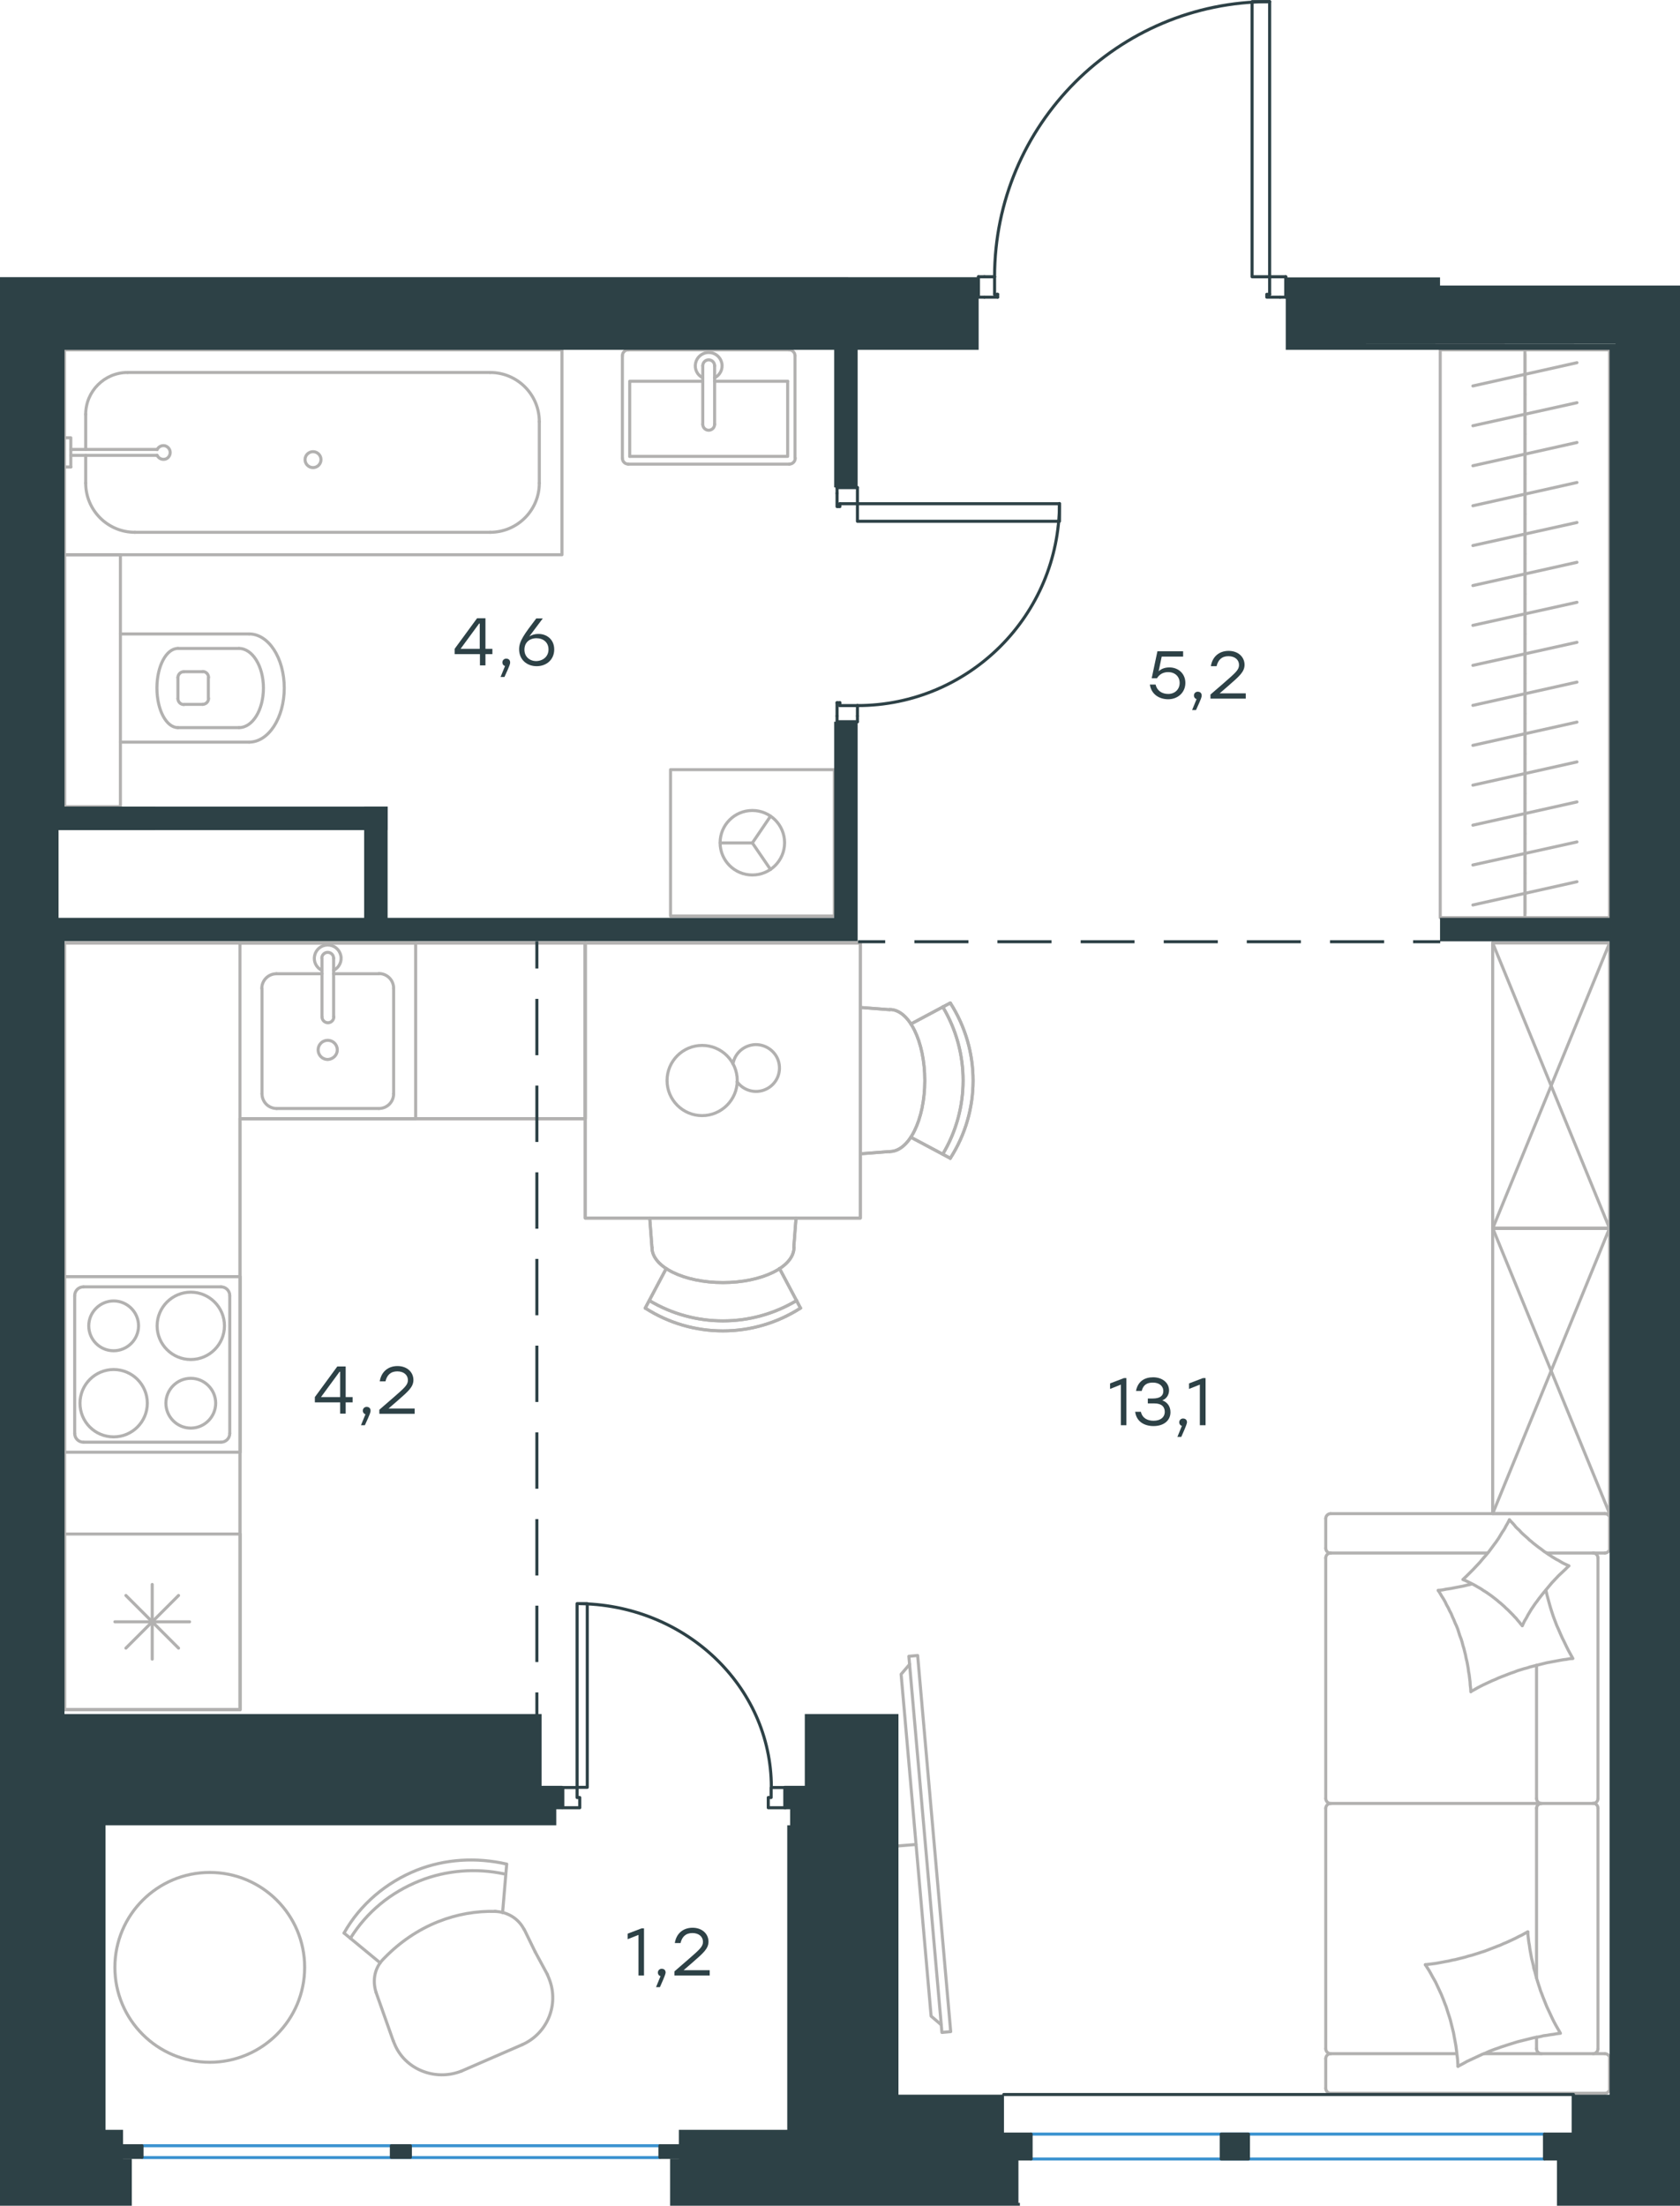 <?xml version="1.0" encoding="utf-8"?>
<!-- Generator: Adobe Illustrator 26.5.0, SVG Export Plug-In . SVG Version: 6.00 Build 0)  -->
<svg version="1.1" id="Слой_1" xmlns="http://www.w3.org/2000/svg" xmlns:xlink="http://www.w3.org/1999/xlink" x="0px" y="0px"
	 viewBox="0 0 823.3 1080.8" style="enable-background:new 0 0 823.3 1080.8;" xml:space="preserve">
<style type="text/css">
	.st0{fill:none;stroke:#B2B1B0;stroke-width:1.5;stroke-linecap:round;stroke-linejoin:round;stroke-miterlimit:10;}
	.st1{fill:none;stroke:#B2B1B0;stroke-width:1.5;stroke-linecap:round;stroke-linejoin:round;stroke-miterlimit:22.926;}
	.st2{fill:#2D4146;}
	.st3{fill:none;stroke:#2D4146;stroke-width:1.5;stroke-linecap:round;stroke-linejoin:round;stroke-miterlimit:10;}
	.st4{fill:none;stroke:#2D4146;stroke-width:1.5;stroke-miterlimit:22.926;}
	.st5{fill:none;stroke:#2D4146;stroke-width:1.5;stroke-linecap:round;stroke-linejoin:round;stroke-miterlimit:22.926;}
	.st6{fill:none;stroke:#3C93D0;stroke-width:1.5;stroke-linecap:round;stroke-linejoin:round;stroke-miterlimit:22.926;}
</style>
<g>
	<line class="st0" x1="350.2" y1="186.8" x2="386" y2="186.8"/>
	<polyline class="st0" points="344.4,186.8 308.6,186.8 308.6,223.6 	"/>
	<polyline class="st0" points="308.6,223.6 386,223.6 386,186.8 	"/>
	<path class="st0" d="M386.8,227.4c1.6,0,2.9-1.3,2.9-2.9"/>
	<path class="st0" d="M305,224.5c0,1.6,1.3,2.9,2.9,2.9"/>
	<path class="st0" d="M389.6,174.3c0-1.6-1.3-2.9-2.9-2.9"/>
	<path class="st0" d="M307.9,171.4c-1.6,0-2.9,1.3-2.9,2.9"/>
	<path class="st0" d="M344.4,207.9c0,1.6,1.3,2.9,2.9,2.9c1.6,0,2.9-1.3,2.9-2.9"/>
	<line class="st0" x1="350.2" y1="179.2" x2="350.2" y2="207.9"/>
	<path class="st0" d="M350.2,179.2c0-1.6-1.3-2.9-2.9-2.9c-1.6,0-2.9,1.3-2.9,2.9"/>
	<line class="st0" x1="344.4" y1="179.2" x2="344.4" y2="207.9"/>
	<path class="st0" d="M350.2,185.1c2.7-1.3,4.2-4.4,3.5-7.3c-0.7-3-3.3-5.1-6.4-5.1c-3,0-5.7,2.1-6.4,5.1c-0.7,3,0.8,6,3.5,7.3"/>
	<line class="st0" x1="389.6" y1="174.3" x2="389.6" y2="224.5"/>
	<line class="st0" x1="386.8" y1="227.4" x2="307.9" y2="227.4"/>
	<line class="st0" x1="305" y1="224.5" x2="305" y2="174.3"/>
	<line class="st0" x1="307.9" y1="171.4" x2="386.8" y2="171.4"/>
	<path class="st0" d="M99.3,345.1c1.6,0,2.9-1.3,2.9-2.9"/>
	<path class="st0" d="M102.2,331.9c0-1.6-1.3-2.9-2.9-2.9"/>
	<path class="st0" d="M87.2,342.3c0,1.6,1.3,2.9,2.9,2.9"/>
	<path class="st0" d="M90.1,329.1c-1.6,0-2.9,1.3-2.9,2.9"/>
	<line class="st0" x1="90.1" y1="345.1" x2="99.3" y2="345.1"/>
	<line class="st0" x1="102.1" y1="342.3" x2="102.1" y2="331.9"/>
	<line class="st0" x1="99.3" y1="329.1" x2="90.1" y2="329.1"/>
	<line class="st0" x1="87.2" y1="331.9" x2="87.2" y2="342.3"/>
	<path class="st0" d="M87.2,317.7c-5.7,0-10.3,8.7-10.3,19.4c0,10.7,4.6,19.4,10.3,19.4"/>
	<line class="st0" x1="117.1" y1="356.5" x2="87.2" y2="356.5"/>
	<path class="st0" d="M117.1,356.5c6.7,0,12-8.7,12-19.4c0-10.7-5.4-19.4-12-19.4"/>
	<line class="st0" x1="117.1" y1="317.7" x2="87.2" y2="317.7"/>
	<path class="st0" d="M122.1,363.6c9.5,0,17.2-11.9,17.2-26.5c0-14.7-7.7-26.5-17.2-26.5"/>
	<line class="st0" x1="122.1" y1="363.6" x2="59" y2="363.6"/>
	<line class="st0" x1="122.1" y1="310.6" x2="59" y2="310.6"/>
	<rect x="31.7" y="271.8" class="st0" width="27.3" height="123.4"/>
	<line class="st0" x1="42" y1="203" x2="42" y2="220.2"/>
	<path class="st0" d="M77,223.1c0.7,1.4,2.2,2.2,3.8,1.9c1.5-0.3,2.6-1.7,2.6-3.3c0-1.6-1.1-2.9-2.6-3.3c-1.5-0.3-3.1,0.4-3.8,1.9"
		/>
	<line class="st0" x1="34.7" y1="220.2" x2="77" y2="220.2"/>
	<line class="st0" x1="34.7" y1="223.1" x2="77" y2="223.1"/>
	<line class="st0" x1="34.7" y1="228.8" x2="31.6" y2="228.8"/>
	<polyline class="st0" points="34.7,228.8 34.7,214.5 31.6,214.5 	"/>
	<path class="st0" d="M149.5,225.2c0,2.2,1.8,3.9,3.9,3.9c2.2,0,3.9-1.8,3.9-3.9c0-2.2-1.8-3.9-3.9-3.9
		C151.3,221.3,149.5,223,149.5,225.2z"/>
	<path class="st0" d="M62.5,182.5c-11.3,0-20.5,9.2-20.5,20.5"/>
	<path class="st0" d="M42,236.7c0,13.3,10.8,24.1,24.1,24.1"/>
	<path class="st0" d="M264.3,206.6c0-13.3-10.8-24.1-24.1-24.1"/>
	<path class="st0" d="M240.2,260.8c13.3,0,24.1-10.8,24.1-24.1"/>
	<line class="st0" x1="42" y1="236.7" x2="42" y2="223.1"/>
	<line class="st0" x1="62.5" y1="182.5" x2="240.2" y2="182.5"/>
	<line class="st0" x1="264.3" y1="206.6" x2="264.3" y2="236.7"/>
	<line class="st0" x1="240.2" y1="260.8" x2="66.1" y2="260.8"/>
	<rect x="31.6" y="171.4" class="st0" width="243.8" height="100.4"/>
	<polyline class="st0" points="377.6,399.9 368.7,413 377.6,426 	"/>
	<line class="st0" x1="368.7" y1="413" x2="353" y2="413"/>
	<circle class="st0" cx="368.7" cy="412.9" r="15.8"/>
	<rect x="328.6" y="377.1" class="st0" width="80.3" height="71.7"/>
	<line class="st0" x1="747.3" y1="447.5" x2="747.3" y2="427.9"/>
	<line class="st0" x1="772.8" y1="432" x2="721.8" y2="443.4"/>
	<line class="st0" x1="747.3" y1="427.9" x2="747.3" y2="408.4"/>
	<line class="st0" x1="772.8" y1="412.5" x2="721.8" y2="423.8"/>
	<line class="st0" x1="747.3" y1="408.4" x2="747.3" y2="388.8"/>
	<line class="st0" x1="772.8" y1="392.9" x2="721.8" y2="404.3"/>
	<line class="st0" x1="747.3" y1="388.8" x2="747.3" y2="369.3"/>
	<line class="st0" x1="772.8" y1="373.3" x2="721.8" y2="384.7"/>
	<line class="st0" x1="747.3" y1="369.3" x2="747.3" y2="349.7"/>
	<line class="st0" x1="772.8" y1="353.8" x2="721.8" y2="365.2"/>
	<line class="st0" x1="747.3" y1="349.7" x2="747.3" y2="330.1"/>
	<line class="st0" x1="772.8" y1="334.2" x2="721.8" y2="345.6"/>
	<line class="st0" x1="747.3" y1="330.1" x2="747.3" y2="310.6"/>
	<line class="st0" x1="772.8" y1="314.7" x2="721.8" y2="326"/>
	<line class="st0" x1="747.3" y1="310.6" x2="747.3" y2="291"/>
	<line class="st0" x1="772.8" y1="295.1" x2="721.8" y2="306.4"/>
	<line class="st0" x1="747.3" y1="449.7" x2="747.3" y2="171.4"/>
	<line class="st0" x1="747.3" y1="291" x2="747.3" y2="271.4"/>
	<line class="st0" x1="772.8" y1="275.5" x2="721.8" y2="286.9"/>
	<line class="st0" x1="747.3" y1="271.4" x2="747.3" y2="251.9"/>
	<line class="st0" x1="772.8" y1="256" x2="721.8" y2="267.3"/>
	<line class="st0" x1="747.3" y1="251.9" x2="747.3" y2="232.3"/>
	<line class="st0" x1="772.8" y1="236.4" x2="721.8" y2="247.8"/>
	<line class="st0" x1="747.3" y1="232.3" x2="747.3" y2="212.7"/>
	<line class="st0" x1="772.8" y1="216.8" x2="721.8" y2="228.2"/>
	<line class="st0" x1="747.3" y1="212.7" x2="747.3" y2="193.2"/>
	<line class="st0" x1="772.8" y1="197.3" x2="721.8" y2="208.6"/>
	<line class="st0" x1="747.3" y1="193.2" x2="747.3" y2="173.6"/>
	<line class="st0" x1="772.8" y1="177.7" x2="721.8" y2="189.1"/>
	<rect x="705.8" y="171.4" class="st0" width="83" height="278.2"/>
	<line class="st0" x1="727.4" y1="1006.2" x2="786.5" y2="1006.2"/>
	<line class="st0" x1="753" y1="885.9" x2="753" y2="969.1"/>
	<line class="st0" x1="758" y1="760.9" x2="786.5" y2="760.9"/>
	<polyline class="st0" points="768.8,767.2 767.8,766.7 766.7,766.2 765.7,765.7 764.7,765.1 763.7,764.5 762.7,764 761.7,763.4 
		760.7,762.8 759.7,762.1 758.7,761.5 757.8,760.8 756.8,760.2 755.9,759.5 755,758.8 754,758.1 753.1,757.4 752.2,756.7 751.3,756 
		750.4,755.2 749.5,754.5 748.7,753.7 747.8,752.9 747,752.2 746.1,751.4 745.3,750.6 744.5,749.7 743.6,748.9 742.8,748.1 
		742.1,747.2 741.3,746.3 740.5,745.5 739.7,744.6 	"/>
	<polyline class="st0" points="721.1,776.1 720.1,776.4 719.1,776.6 717.1,777.1 715,777.5 712.9,777.9 710.9,778.3 708.8,778.6 
		706.8,779 705.8,779.1 704.8,779.2 	"/>
	<polyline class="st0" points="746,796.5 746.5,795.5 747,794.4 747.6,793.4 748.2,792.4 748.7,791.4 749.3,790.4 749.9,789.4 
		750.5,788.4 751.2,787.4 751.8,786.5 752.5,785.5 753.2,784.6 753.9,783.6 754.6,782.7 755.3,781.8 756,780.9 757.5,779.1 
		759,777.3 760.5,775.5 762.1,773.8 763.7,772.1 765.4,770.5 767.1,768.9 768.8,767.2 	"/>
	<polyline class="st0" points="714.5,1012.4 716,1011.6 717.5,1010.8 718.9,1010 720.4,1009.3 721.9,1008.6 723.4,1007.9 
		724.9,1007.2 726.4,1006.5 728,1005.9 729.5,1005.2 731,1004.6 732.6,1004 734.1,1003.5 735.7,1002.9 737.3,1002.4 738.8,1001.9 
		740.4,1001.4 742,1000.9 743.6,1000.4 745.2,1000 746.8,999.6 748.4,999.2 750,998.8 751.6,998.4 753.3,998.1 754.9,997.8 
		756.5,997.4 758.1,997.2 759.8,996.9 761.4,996.7 763,996.4 764.7,996.2 763.9,994.8 763.1,993.4 762.3,992 761.5,990.5 
		760.8,989.1 760.1,987.6 759.4,986.1 758.7,984.6 758,983.1 757.4,981.6 756.8,980.1 756.2,978.6 755.6,977 755,975.5 754.5,973.9 
		754,972.4 753.5,970.8 753,969.2 752.6,967.7 752.2,966.1 751.7,964.5 751.4,962.9 751,961.2 750.6,959.6 750.3,958 750,956.4 
		749.7,954.7 749.5,953.1 749.2,951.5 749,949.8 748.8,948.2 748.7,946.5 	"/>
	<polyline class="st0" points="704.8,779.2 705.7,780.6 706.5,782 707.4,783.4 708.2,784.8 708.9,786.3 709.7,787.7 710.4,789.2 
		711.2,790.7 711.8,792.2 712.5,793.7 713.1,795.2 713.8,796.7 714.4,798.2 714.9,799.8 715.4,801.4 716,802.9 716.5,804.5 
		716.9,806.1 717.4,807.7 717.8,809.3 718.2,810.9 718.5,812.5 718.9,814.1 719.2,815.7 719.5,817.4 719.7,819 720,820.6 
		720.2,822.3 720.4,823.9 720.5,825.6 720.7,827.2 720.8,828.9 	"/>
	<polyline class="st0" points="721.1,828.6 722.6,827.8 724,827 725.5,826.2 726.9,825.5 728.4,824.8 729.9,824.1 731.4,823.4 
		732.9,822.8 734.4,822.1 735.9,821.5 737.5,820.9 739,820.3 740.6,819.7 742.1,819.2 743.6,818.6 745.2,818.1 746.8,817.6 
		748.4,817.2 749.9,816.7 751.5,816.3 753.1,815.9 754.7,815.5 756.3,815.1 757.9,814.7 759.5,814.4 761.1,814.1 762.7,813.8 
		764.3,813.5 766,813.2 767.6,813 769.2,812.7 770.8,812.6 769.7,810.6 768.6,808.6 767.6,806.6 766.6,804.5 765.6,802.5 
		764.7,800.5 763.8,798.4 762.9,796.4 762.1,794.3 761.3,792.2 760.6,790.1 759.9,787.9 759.3,785.8 758.7,783.6 758.1,781.4 
		757.6,779.2 	"/>
	<polyline class="st0" points="698.5,962.6 699.4,964 700.3,965.4 701.1,966.8 701.9,968.3 702.7,969.7 703.5,971.1 704.2,972.6 
		704.9,974.1 705.6,975.6 706.3,977.1 706.9,978.6 707.5,980.1 708.1,981.7 708.7,983.2 709.2,984.8 709.7,986.4 710.2,987.9 
		710.7,989.5 711.1,991.1 711.5,992.7 711.9,994.3 712.3,995.9 712.6,997.6 712.9,999.2 713.2,1000.8 713.5,1002.5 713.7,1004.1 
		713.9,1005.7 714.1,1007.4 714.3,1009 714.4,1010.7 714.5,1012.4 	"/>
	<polyline class="st0" points="739.7,744.6 739.2,745.6 738.6,746.7 738,747.7 737.5,748.7 736.9,749.7 736.2,750.7 735.6,751.7 
		735,752.7 734.4,753.7 733.7,754.7 733.1,755.6 732.4,756.5 731,758.4 729.6,760.3 728.1,762.1 726.6,763.8 725.1,765.6 
		723.5,767.3 721.9,769 720.3,770.6 718.6,772.3 716.9,773.9 717.9,774.3 719,774.8 720,775.3 721,775.8 722,776.3 723.1,776.9 
		724.1,777.5 725,778 726,778.6 727,779.3 728,779.9 728.9,780.5 729.9,781.2 730.9,781.9 731.8,782.6 732.7,783.3 733.6,784 
		734.5,784.8 735.4,785.5 736.3,786.3 737.2,787.1 738,787.9 738.9,788.7 739.7,789.5 740.6,790.4 741.4,791.2 742.2,792.1 
		743,792.9 743.7,793.8 744.5,794.7 745.2,795.6 746,796.5 	"/>
	<polyline class="st0" points="748.7,946.5 747.2,947.3 745.8,948.1 744.3,948.8 742.8,949.6 741.3,950.3 739.8,951 738.3,951.7 
		736.8,952.3 735.3,953 733.7,953.6 732.2,954.2 730.6,954.8 729.1,955.4 727.5,956 725.9,956.5 724.4,957 722.8,957.5 721.2,958 
		719.6,958.4 718,958.9 716.4,959.3 714.8,959.7 713.2,960.1 711.6,960.4 710,960.8 708.3,961.1 706.7,961.4 705.1,961.7 703.4,962 
		701.8,962.2 700.2,962.4 698.5,962.6 	"/>
	<path class="st0" d="M753,881.2c0,1.3,1.1,2.4,2.4,2.4"/>
	<line class="st0" x1="753" y1="881.2" x2="753" y2="815.9"/>
	<path class="st0" d="M753,1003.8c0,1.3,1.1,2.4,2.4,2.4"/>
	<path class="st0" d="M755.4,883.6c-1.3,0-2.4,1.1-2.4,2.4"/>
	<line class="st0" x1="753" y1="998.1" x2="753" y2="1003.8"/>
	<path class="st0" d="M783.1,763.3c0-1.3-1.1-2.4-2.4-2.4"/>
	<path class="st0" d="M652.1,760.9c-1.3,0-2.4,1.1-2.4,2.4"/>
	<path class="st0" d="M780.7,883.6c1.3,0,2.4-1.1,2.4-2.4"/>
	<path class="st0" d="M649.7,881.2c0,1.3,1.1,2.4,2.4,2.4"/>
	<line class="st0" x1="783.1" y1="881.2" x2="783.1" y2="763.3"/>
	<line class="st0" x1="649.7" y1="763.3" x2="649.7" y2="881.2"/>
	<path class="st0" d="M780.7,1006.2c1.3,0,2.4-1.1,2.4-2.4"/>
	<path class="st0" d="M649.7,1003.8c0,1.3,1.1,2.4,2.4,2.4"/>
	<path class="st0" d="M788.9,1008.6c0-1.3-1.1-2.4-2.4-2.4"/>
	<path class="st0" d="M783.1,885.9c0-1.3-1.1-2.4-2.4-2.4"/>
	<path class="st0" d="M652.1,883.6c-1.3,0-2.4,1.1-2.4,2.4"/>
	<path class="st0" d="M652.1,741.6c-1.3,0-2.4,1.1-2.4,2.4"/>
	<path class="st0" d="M649.7,758.6c0,1.3,1.1,2.4,2.4,2.4"/>
	<path class="st0" d="M788.9,744c0-1.3-1.1-2.4-2.4-2.4"/>
	<path class="st0" d="M786.5,760.9c1.3,0,2.4-1.1,2.4-2.4"/>
	<path class="st0" d="M786.5,1025.6c1.3,0,2.4-1.1,2.4-2.4"/>
	<path class="st0" d="M652.1,1006.2c-1.3,0-2.4,1.1-2.4,2.4"/>
	<path class="st0" d="M649.7,1023.2c0,1.3,1.1,2.4,2.4,2.4"/>
	<line class="st0" x1="783.1" y1="885.9" x2="783.1" y2="1003.8"/>
	<line class="st0" x1="652.1" y1="883.6" x2="780.7" y2="883.6"/>
	<line class="st0" x1="649.7" y1="1003.8" x2="649.7" y2="885.9"/>
	<line class="st0" x1="786.5" y1="741.6" x2="652.1" y2="741.6"/>
	<line class="st0" x1="649.7" y1="744" x2="649.7" y2="758.6"/>
	<line class="st0" x1="652.1" y1="760.9" x2="728.8" y2="760.9"/>
	<line class="st0" x1="788.8" y1="758.6" x2="788.8" y2="744"/>
	<line class="st0" x1="713.8" y1="1006.2" x2="652.1" y2="1006.2"/>
	<line class="st0" x1="649.7" y1="1008.6" x2="649.7" y2="1023.2"/>
	<line class="st0" x1="652.1" y1="1025.6" x2="786.5" y2="1025.6"/>
	<line class="st0" x1="788.8" y1="1023.2" x2="788.8" y2="1008.6"/>
	<line class="st0" x1="448.9" y1="903.7" x2="440.3" y2="904.4"/>
	<polyline class="st0" points="461.2,992 456.3,987.8 441.6,820.3 445.8,815.4 	"/>
	<polygon class="st0" points="461.6,995.8 465.9,995.4 449.7,811.1 445.4,811.5 	"/>
	<g>
		<polygon class="st0" points="31.6,837.6 117.6,837.6 117.6,548.1 286.8,548.1 286.8,462 31.6,462 		"/>
		<polygon class="st0" points="117.6,837.6 117.6,548.1 286.8,548.1 286.8,462 31.6,462 31.6,837.6 117.6,837.6 117.6,548.1 
			286.8,548.1 286.8,462 31.6,462 31.6,837.6 		"/>
		<line class="st0" x1="87.5" y1="781.7" x2="61.7" y2="807.5"/>
		<line class="st0" x1="87.5" y1="807.5" x2="61.7" y2="781.7"/>
		<line class="st0" x1="74.6" y1="776.3" x2="74.6" y2="812.9"/>
		<line class="st0" x1="92.9" y1="794.6" x2="56.3" y2="794.6"/>
		<rect x="31.6" y="751.6" class="st0" width="86.1" height="86.1"/>
		<path class="st0" d="M93.5,666.1c9.1,0,16.5-7.4,16.5-16.5c0-9.1-7.4-16.5-16.5-16.5c-9.1,0-16.5,7.4-16.5,16.5
			C77,658.7,84.4,666.1,93.5,666.1z"/>
		<path class="st0" d="M93.5,699.7c6.7,0,12.2-5.5,12.2-12.2c0-6.7-5.5-12.2-12.2-12.2c-6.7,0-12.2,5.5-12.2,12.2
			C81.3,694.2,86.8,699.7,93.5,699.7z"/>
		<path class="st0" d="M55.7,704c9.1,0,16.5-7.4,16.5-16.5S64.8,671,55.7,671c-9.1,0-16.5,7.4-16.5,16.5S46.5,704,55.7,704z"/>
		<path class="st0" d="M55.7,661.8c6.7,0,12.2-5.5,12.2-12.2c0-6.7-5.5-12.2-12.2-12.2c-6.7,0-12.2,5.5-12.2,12.2
			C43.5,656.3,48.9,661.8,55.7,661.8z"/>
		<path class="st0" d="M108.3,706.6c2.4,0,4.3-1.9,4.3-4.3"/>
		<path class="st0" d="M112.6,634.8c0-2.4-1.9-4.3-4.3-4.3"/>
		<path class="st0" d="M36.6,702.3c0,2.4,1.9,4.3,4.3,4.3"/>
		<path class="st0" d="M40.9,630.5c-2.4,0-4.3,1.9-4.3,4.3"/>
		<line class="st0" x1="112.6" y1="702.3" x2="112.6" y2="634.9"/>
		<line class="st0" x1="40.9" y1="706.6" x2="108.3" y2="706.6"/>
		<line class="st0" x1="36.6" y1="634.9" x2="36.6" y2="702.3"/>
		<line class="st0" x1="108.3" y1="630.5" x2="40.9" y2="630.5"/>
		<rect x="31.6" y="625.5" class="st0" width="86.1" height="86"/>
		<line class="st0" x1="185.7" y1="477.1" x2="163.5" y2="477.1"/>
		<path class="st0" d="M165.3,514.4c0-2.6-2.1-4.7-4.7-4.7c-2.6,0-4.7,2.1-4.7,4.7c0,2.6,2.1,4.7,4.7,4.7
			C163.2,519,165.3,516.9,165.3,514.4z"/>
		<path class="st0" d="M157.8,498.2c0,1.6,1.3,2.9,2.9,2.9c1.6,0,2.9-1.3,2.9-2.9"/>
		<line class="st0" x1="163.5" y1="469.5" x2="163.5" y2="498.2"/>
		<path class="st0" d="M163.5,469.5c0-1.6-1.3-2.9-2.9-2.9c-1.6,0-2.9,1.3-2.9,2.9"/>
		<line class="st0" x1="157.8" y1="469.5" x2="157.8" y2="498.2"/>
		<path class="st0" d="M163.5,475.4c2.7-1.3,4.2-4.4,3.5-7.3c-0.7-3-3.3-5.1-6.4-5.1s-5.7,2.1-6.4,5.1c-0.7,3,0.8,6,3.5,7.3"/>
		<path class="st0" d="M192.9,484.2c0-4-3.2-7.2-7.2-7.2"/>
		<path class="st0" d="M135.5,477.1c-4,0-7.2,3.2-7.2,7.2"/>
		<path class="st0" d="M185.7,543.1c4,0,7.2-3.2,7.2-7.2"/>
		<path class="st0" d="M128.4,535.9c0,4,3.2,7.2,7.2,7.2"/>
		<line class="st0" x1="192.9" y1="484.3" x2="192.9" y2="535.9"/>
		<line class="st0" x1="185.7" y1="543.1" x2="135.5" y2="543.1"/>
		<line class="st0" x1="128.4" y1="535.9" x2="128.4" y2="484.3"/>
		<line class="st0" x1="135.5" y1="477.1" x2="157.8" y2="477.1"/>
		<rect x="117.6" y="462" class="st0" width="86.1" height="86.1"/>
		<path class="st0" d="M462,565.5c13.3-22.2,13.3-50,0-72.2"/>
		<path class="st0" d="M465.7,567.5c14.9-23.2,14.9-52.9,0-76.1"/>
		<line class="st0" x1="446.4" y1="557.2" x2="465.7" y2="567.5"/>
		<line class="st0" x1="446.4" y1="501.7" x2="465.7" y2="491.4"/>
		<line class="st0" x1="436" y1="494.7" x2="421.7" y2="493.6"/>
		<line class="st0" x1="436" y1="564.2" x2="421.7" y2="565.3"/>
		<path class="st0" d="M436,564.2c9.5,0,17.2-15.6,17.2-34.8c0-19.2-7.7-34.8-17.2-34.8"/>
		<path class="st0" d="M318.2,637.2c22.2,13.3,50,13.3,72.2,0"/>
		<path class="st0" d="M316.2,640.9c23.2,14.9,52.9,14.9,76.1,0"/>
		<line class="st0" x1="326.5" y1="621.5" x2="316.2" y2="640.9"/>
		<line class="st0" x1="382" y1="621.5" x2="392.3" y2="640.9"/>
		<line class="st0" x1="389" y1="611.2" x2="390.1" y2="596.8"/>
		<line class="st0" x1="319.5" y1="611.2" x2="318.4" y2="596.8"/>
		<path class="st0" d="M319.5,611.2c0,9.5,15.6,17.2,34.8,17.2c19.2,0,34.8-7.7,34.8-17.2"/>
		<path class="st0" d="M361.2,530c3.2,4.4,9.1,6,14.1,3.7c5-2.3,7.6-7.7,6.4-13c-1.2-5.3-6.1-9-11.5-8.9c-5.5,0.2-10.1,4.1-11,9.5"
			/>
		<path class="st0" d="M361.3,529.4c0-9.5-7.7-17.2-17.2-17.2c-9.5,0-17.2,7.7-17.2,17.2c0,9.5,7.7,17.2,17.2,17.2
			C353.5,546.6,361.3,538.9,361.3,529.4z"/>
		<rect x="286.8" y="462" class="st0" width="134.8" height="134.8"/>
		<path class="st0" d="M318.2,637.2c22.2,13.3,50,13.3,72.2,0"/>
		<path class="st0" d="M316.2,640.9c23.2,14.9,52.9,14.9,76.1,0"/>
		<line class="st0" x1="382" y1="621.5" x2="392.3" y2="640.9"/>
		<line class="st0" x1="326.5" y1="621.5" x2="316.2" y2="640.9"/>
		<line class="st0" x1="319.5" y1="611.2" x2="318.4" y2="596.8"/>
		<line class="st0" x1="389" y1="611.2" x2="390.1" y2="596.8"/>
		<path class="st0" d="M319.5,611.2c0,9.5,15.6,17.2,34.8,17.2c19.2,0,34.8-7.7,34.8-17.2"/>
		<path class="st0" d="M462,565.5c13.3-22.2,13.3-50,0-72.2"/>
		<path class="st0" d="M465.7,567.5c14.9-23.2,14.9-52.9,0-76.1"/>
		<line class="st0" x1="446.4" y1="501.7" x2="465.7" y2="491.4"/>
		<line class="st0" x1="446.4" y1="557.2" x2="465.7" y2="567.5"/>
		<line class="st0" x1="436" y1="564.2" x2="421.7" y2="565.3"/>
		<line class="st0" x1="436" y1="494.7" x2="421.7" y2="493.6"/>
		<path class="st0" d="M436,564.2c9.5,0,17.2-15.6,17.2-34.8c0-19.2-7.7-34.8-17.2-34.8"/>
		<rect x="286.8" y="462" class="st0" width="134.8" height="134.8"/>
	</g>
	<line class="st0" x1="788.8" y1="601.9" x2="731.5" y2="462"/>
	<polyline class="st0" points="731.5,462 788.8,462 731.5,601.9 	"/>
	<polyline class="st0" points="788.8,462 788.8,601.9 731.5,601.9 731.5,462 	"/>
	<line class="st0" x1="788.8" y1="741.6" x2="731.5" y2="601.7"/>
	<polyline class="st0" points="731.5,601.7 788.8,601.7 731.5,741.6 	"/>
	<polyline class="st0" points="788.8,601.7 788.8,741.6 731.5,741.6 731.5,601.7 	"/>
	<g>
		<g>
			<line class="st1" x1="226.2" y1="1014.7" x2="255.9" y2="1001.8"/>
			<line class="st1" x1="262.2" y1="956.2" x2="256.9" y2="945.3"/>
			<line class="st1" x1="268.2" y1="967.3" x2="262.2" y2="956.2"/>
			<line class="st1" x1="192.7" y1="999.9" x2="184.3" y2="976.2"/>
			<line class="st1" x1="168.6" y1="947.1" x2="186.3" y2="961.7"/>
			<line class="st1" x1="248.3" y1="913.4" x2="246.3" y2="937.1"/>
			<path class="st1" d="M226.2,1014.7L226.2,1014.7c-13,5.2-27.9-0.9-32.9-13.4c-0.2-0.4-0.4-0.9-0.5-1.3"/>
			<path class="st1" d="M171.7,949.7c8-12.9,19.7-22.5,34-28.2c13-5.2,27.7-6.3,41.3-3.4"/>
			<path class="st1" d="M188.5,959.2c7.4-7.6,16.4-13.8,26.3-17.7c9-3.6,18.7-5.3,28.2-5"/>
			<path class="st1" d="M168.6,947.1c7.9-14.1,20.8-24.9,35.6-30.8c13.9-5.5,29.2-6.4,44.1-3"/>
			<path class="st1" d="M268.2,967.3c0.4,0.9,0.5,1.3,0.9,2.2c5,12.6-0.8,26.8-13.2,32.3"/>
			<path class="st1" d="M242.4,936.5c6.3,0.1,11.8,3.6,14.4,8.8"/>
			<path class="st1" d="M184.3,976.2c-1.9-6-0.7-12.2,3.8-16.6"/>
		</g>
		<circle class="st1" cx="102.8" cy="963.9" r="46.5"/>
	</g>
</g>
<g>
	<path class="st2" d="M315.6,944.8v23.1h-2.7V948l-5.3,2.1v-2.7l6.8-2.6H315.6z"/>
	<path class="st2" d="M323.4,973.6h-1.9l2.2-5.4c-0.8-0.2-1.3-0.9-1.3-1.7c0-1.1,0.8-1.9,1.9-1.9c0.8,0,1.9,0.4,1.9,1.9
		C326.1,967.1,326,967.8,323.4,973.6z"/>
	<path class="st2" d="M347.8,967.9h-17.3v-2l6.7-5.8c5.6-4.9,7.3-6.3,7.3-8.7c0-2.5-2-4.3-5.2-4.3c-3.3,0-5.1,1.9-5.8,4.9h-2.8
		c0.7-4.6,4-7.5,8.7-7.5c4.7,0,7.8,3,7.8,6.8c0,3.4-2.4,5.5-7.8,10.2l-4.4,3.8h12.8V967.9z"/>
</g>
<line class="st3" x1="482.4" y1="135.6" x2="479.5" y2="135.6"/>
<polyline class="st3" points="630.1,135.6 627.3,135.6 622.2,135.6 "/>
<line class="st3" x1="487.4" y1="135.6" x2="482.4" y2="135.6"/>
<path class="st3" d="M622.2,0.8c-74.5,0-134.8,60.4-134.8,134.8"/>
<line class="st3" x1="482.4" y1="145.6" x2="488.9" y2="145.6"/>
<line class="st3" x1="627.3" y1="145.6" x2="630.1" y2="145.6"/>
<line class="st3" x1="622.2" y1="135.6" x2="622.2" y2="144.2"/>
<polyline class="st3" points="627.3,145.6 620.8,145.6 620.8,144.2 622.2,144.2 "/>
<line class="st3" x1="630.1" y1="135.6" x2="630.1" y2="145.6"/>
<line class="st3" x1="487.4" y1="144.2" x2="488.9" y2="144.2"/>
<polyline class="st3" points="479.5,135.6 479.5,145.6 482.4,145.6 "/>
<line class="st3" x1="487.4" y1="135.6" x2="487.4" y2="144.2"/>
<line class="st3" x1="488.9" y1="144.2" x2="488.9" y2="145.6"/>
<polygon class="st3" points="622.2,104 622.2,0.8 613.6,0.8 613.6,32.2 613.6,135.6 622.2,135.6 "/>
<line class="st3" x1="420.2" y1="350.8" x2="420.2" y2="353.6"/>
<polyline class="st3" points="420.2,238.9 420.2,241.7 420.2,246.8 "/>
<line class="st3" x1="420.2" y1="345.7" x2="420.2" y2="350.8"/>
<path class="st3" d="M420.2,345.7c54.7,0,99-44.3,99-99"/>
<line class="st3" x1="410.2" y1="350.8" x2="410.2" y2="344.3"/>
<line class="st3" x1="410.2" y1="241.7" x2="410.2" y2="238.9"/>
<line class="st3" x1="420.2" y1="246.8" x2="411.6" y2="246.8"/>
<polyline class="st3" points="410.2,241.7 410.2,248.2 411.6,248.2 411.6,246.8 "/>
<line class="st3" x1="420.2" y1="238.9" x2="410.2" y2="238.9"/>
<line class="st3" x1="411.6" y1="345.7" x2="411.6" y2="344.3"/>
<polyline class="st3" points="420.2,353.6 410.2,353.6 410.2,350.8 "/>
<line class="st3" x1="420.2" y1="345.7" x2="411.6" y2="345.7"/>
<line class="st3" x1="411.6" y1="344.3" x2="410.2" y2="344.3"/>
<polygon class="st3" points="519.2,246.8 519.2,255.4 487.7,255.4 420.2,255.4 420.2,246.8 451.8,246.8 "/>
<line class="st4" x1="420.5" y1="461.4" x2="433.8" y2="461.4"/>
<line class="st4" x1="448.1" y1="461.4" x2="474.6" y2="461.4"/>
<line class="st4" x1="488.8" y1="461.4" x2="515.3" y2="461.4"/>
<line class="st4" x1="529.6" y1="461.4" x2="556" y2="461.4"/>
<line class="st4" x1="570.3" y1="461.4" x2="596.8" y2="461.4"/>
<line class="st4" x1="611" y1="461.4" x2="637.5" y2="461.4"/>
<line class="st4" x1="651.8" y1="461.4" x2="678.3" y2="461.4"/>
<line class="st4" x1="692.5" y1="461.4" x2="705.8" y2="461.4"/>
<g>
	<line class="st4" x1="263.1" y1="842.5" x2="263.1" y2="829.2"/>
	<line class="st4" x1="263.1" y1="814.3" x2="263.1" y2="786.7"/>
	<line class="st4" x1="263.1" y1="771.9" x2="263.1" y2="744.3"/>
	<line class="st4" x1="263.1" y1="729.4" x2="263.1" y2="701.8"/>
	<line class="st4" x1="263.1" y1="686.9" x2="263.1" y2="659.3"/>
	<line class="st4" x1="263.1" y1="644.4" x2="263.1" y2="616.8"/>
	<line class="st4" x1="263.1" y1="602" x2="263.1" y2="574.4"/>
	<line class="st4" x1="263.1" y1="559.5" x2="263.1" y2="531.9"/>
	<line class="st4" x1="263.1" y1="517" x2="263.1" y2="489.4"/>
	<line class="st4" x1="263.1" y1="474.5" x2="263.1" y2="461.2"/>
</g>
<path class="st5" d="M275.8,885.7v-9.9h7v4.9h1.3v5H275.8z M384.9,885.7h-8.4v-5h1.4v-4.9h7V885.7z M282.8,785.7
	c52.6,0,95.2,40.3,95.2,89.9 M282.8,785.7h5v90h-5V785.7z"/>
<rect x="265.4" y="875.7" class="st5" width="9.9" height="10"/>
<rect x="384.6" y="875.7" class="st5" width="9.9" height="10"/>
<line class="st5" x1="491.9" y1="1026.2" x2="771.1" y2="1026.2"/>
<line class="st6" x1="505.2" y1="1057.8" x2="756.9" y2="1057.8"/>
<line class="st6" x1="505.2" y1="1045.6" x2="756.9" y2="1045.6"/>
<rect x="491.9" y="1045.6" class="st5" width="13.4" height="12.2"/>
<rect x="598.5" y="1045.6" class="st5" width="13.3" height="12.2"/>
<rect x="756.9" y="1045.6" class="st5" width="13.3" height="12.2"/>
<line class="st6" x1="323.4" y1="1057.1" x2="69.6" y2="1057.1"/>
<line class="st6" x1="323.4" y1="1051.3" x2="69.6" y2="1051.3"/>
<rect x="60.3" y="1051.3" class="st5" width="9.3" height="5.7"/>
<rect x="323.4" y="1051.3" class="st5" width="9.3" height="5.7"/>
<rect x="191.8" y="1051.3" class="st5" width="9.3" height="5.7"/>
<rect x="598.5" y="1045.6" class="st2" width="13.3" height="12.2"/>
<rect x="60.3" y="1051.3" class="st2" width="9.3" height="5.7"/>
<rect x="191.8" y="1051.3" class="st2" width="9.3" height="5.7"/>
<polygon class="st2" points="492,1026.3 440.3,1026.3 440.3,842.7 440.3,839.8 394.4,839.8 394.4,842.7 394.4,871.4 394.4,875.7 
	384.6,875.7 384.6,885.7 387.2,885.7 387.2,894.3 385.8,894.3 385.8,917.4 385.8,1043.5 332.7,1043.5 332.7,1044.9 332.7,1051.3 
	323.4,1051.3 323.4,1057.1 332.7,1057.1 332.7,1057.8 328.4,1057.8 328.4,1079.3 328.4,1080.7 499.8,1080.7 499.8,1079.3 
	499.1,1079.3 499.1,1057.8 492,1057.8 492,1057.8 505.2,1057.8 505.2,1045.6 492,1045.6 492,1029.1 "/>
<polygon class="st2" points="791.7,139.9 705.7,139.9 705.7,135.9 630.1,135.9 630.1,139.9 630.1,168.5 630.1,168.6 630.1,171.4 
	788.8,171.4 788.8,168.6 636.4,168.6 791.7,168.5 791.7,168.6 788.8,168.6 788.8,171.4 788.8,449.7 705.7,449.7 705.7,461.2 
	788.8,461.2 788.8,732.3 788.8,1026.3 770.2,1026.3 770.2,1029.1 770.2,1045.6 756.9,1045.6 756.9,1057.8 770.2,1057.8 
	770.2,1057.8 763,1057.8 763,1079.3 763,1080.7 823.3,1080.7 823.3,1026.3 823.3,732.3 823.3,155.7 823.3,144.2 823.3,139.9 "/>
<g>
	<path class="st2" d="M580.9,334.6c0,4.7-3.7,8-8.4,8c-4.4,0-8.3-2.4-9-7.2h2.8c0.7,3,3.1,4.6,6.2,4.6c3.3,0,5.6-2.3,5.6-5.4
		c0-3.2-2.4-5.3-5.6-5.3c-2.6,0-4.4,1.2-5.5,3h-2.6l2.8-13.2h12.6v2.6h-10.5l-1.5,7.2c1.3-1.2,3-1.9,5.3-1.9
		C577.3,327,580.9,329.9,580.9,334.6z"/>
	<path class="st2" d="M586.1,347.9h-1.9l2.2-5.4c-0.8-0.2-1.3-0.9-1.3-1.7c0-1.1,0.8-1.9,1.9-1.9c0.8,0,1.9,0.4,1.9,1.9
		C588.9,341.4,588.8,342.1,586.1,347.9z"/>
	<path class="st2" d="M610.5,342.3h-17.3v-2l6.7-5.8c5.6-4.9,7.3-6.3,7.3-8.7c0-2.5-2-4.3-5.2-4.3c-3.3,0-5.1,1.9-5.8,4.9h-2.8
		c0.7-4.6,4-7.5,8.7-7.5c4.7,0,7.8,3,7.8,6.8c0,3.4-2.4,5.5-7.8,10.2l-4.4,3.8h12.8V342.3z"/>
</g>
<g>
	<path class="st2" d="M241.3,320.5h-3.4v5.5h-2.7v-5.5h-12.4v-2.6l11-15h4.1v15h3.4V320.5z M235.1,317.9v-12.4h-0.3l-9.1,12.4
		L235.1,317.9z"/>
	<path class="st2" d="M247.2,331.7h-1.9l2.2-5.4c-0.8-0.2-1.3-0.9-1.3-1.7c0-1.1,0.8-1.9,1.9-1.9c0.8,0,1.9,0.4,1.9,1.9
		C250,325.2,249.9,325.9,247.2,331.7z"/>
	<path class="st2" d="M271.6,318.2c0,5-3.8,8.2-8.6,8.2c-4.7,0-8.6-3.1-8.6-8.3c0-4,2.4-7.2,8.4-15.1h3.2l-6.6,8.8
		c1.2-0.7,2.6-1.2,4.3-1.2C267.8,310.5,271.6,313.2,271.6,318.2z M268.8,318.2c0-3.5-2.6-5.5-5.9-5.5c-3.4,0-5.9,2.1-5.9,5.6
		c0,3.5,2.6,5.6,5.8,5.6C266.2,323.8,268.8,321.6,268.8,318.2z"/>
</g>
<g>
	<path class="st2" d="M172.8,687.1h-3.4v5.5h-2.7v-5.5h-12.4v-2.6l11-15h4.1v15h3.4V687.1z M166.7,684.5v-12.4h-0.3l-9.1,12.4
		L166.7,684.5z"/>
	<path class="st2" d="M178.8,698.3h-1.9l2.2-5.4c-0.8-0.2-1.3-0.9-1.3-1.7c0-1.1,0.8-1.9,1.9-1.9c0.8,0,1.9,0.4,1.9,1.9
		C181.6,691.8,181.5,692.5,178.8,698.3z"/>
	<path class="st2" d="M203.2,692.7h-17.3v-2l6.7-5.8c5.6-4.9,7.3-6.3,7.3-8.7c0-2.5-2-4.3-5.2-4.3c-3.3,0-5.1,1.9-5.8,4.9h-2.8
		c0.7-4.6,4-7.5,8.7-7.5c4.7,0,7.8,3,7.8,6.8c0,3.4-2.4,5.5-7.8,10.2l-4.4,3.8h12.8V692.7z"/>
</g>
<g>
	<path class="st2" d="M552,675.2v23.1h-2.7v-19.9l-5.3,2.1v-2.7l6.8-2.6H552z"/>
	<path class="st2" d="M573.6,691.9c0,4.2-3.4,6.8-8.3,6.8c-4.5,0-8.4-2.2-9-7h2.8c0.7,3.1,3.2,4.4,6.2,4.4c3.4,0,5.5-1.7,5.5-4.4
		c0-2.3-1.4-4.1-5.1-4.1h-3.2v-2.4h2.4c3.5,0,5.2-1.3,5.2-3.6c0-2.6-2.1-4.2-5.1-4.2c-2.8,0-4.7,1-5.5,4.1h-2.8
		c0.9-4.7,4.2-6.7,8.4-6.7c4.4,0,7.8,2.6,7.8,6.4c0,2.2-1.2,4.1-3.3,4.9C572.1,687,573.6,689.1,573.6,691.9z"/>
	<path class="st2" d="M578.9,704h-1.9l2.2-5.4c-0.8-0.2-1.3-0.9-1.3-1.7c0-1.1,0.8-1.9,1.9-1.9c0.8,0,1.9,0.4,1.9,1.9
		C581.6,697.5,581.5,698.2,578.9,704z"/>
	<path class="st2" d="M590.8,675.2v23.1H588v-19.9l-5.3,2.1v-2.7l6.8-2.6H590.8z"/>
</g>
<rect x="26.8" y="395.2" class="st2" width="163.1" height="11.5"/>
<rect x="153.1" y="420.5" transform="matrix(-1.836970e-16 1 -1 -1.836970e-16 610.449 242.068)" class="st2" width="62.1" height="11.5"/>
<path class="st2" d="M0,135.9v4v64.5v28.7v43v804.6h64.6v-1.4v-21.5h-4.3l-0.3-1.4h0.3v-11.5v-1.4h-8.6V917.4v-23.1h220.9v-1.4v-7.2
	h2.7v-10h-9.9v10h0v-14.3v-28.7v-2.9H31.6V461.1h377.2h11.5V353.6h-11.5v96.1H178.5H76H64.6H28.7v-43h35.9H76v-11.5H31.6v-33.1
	V171.4h377.2v67.4h11.5v-67.4h59.3v-2.9v-28.7v-4H0z M50.2,892.9h1.4H50.2L50.2,892.9z"/>
</svg>
